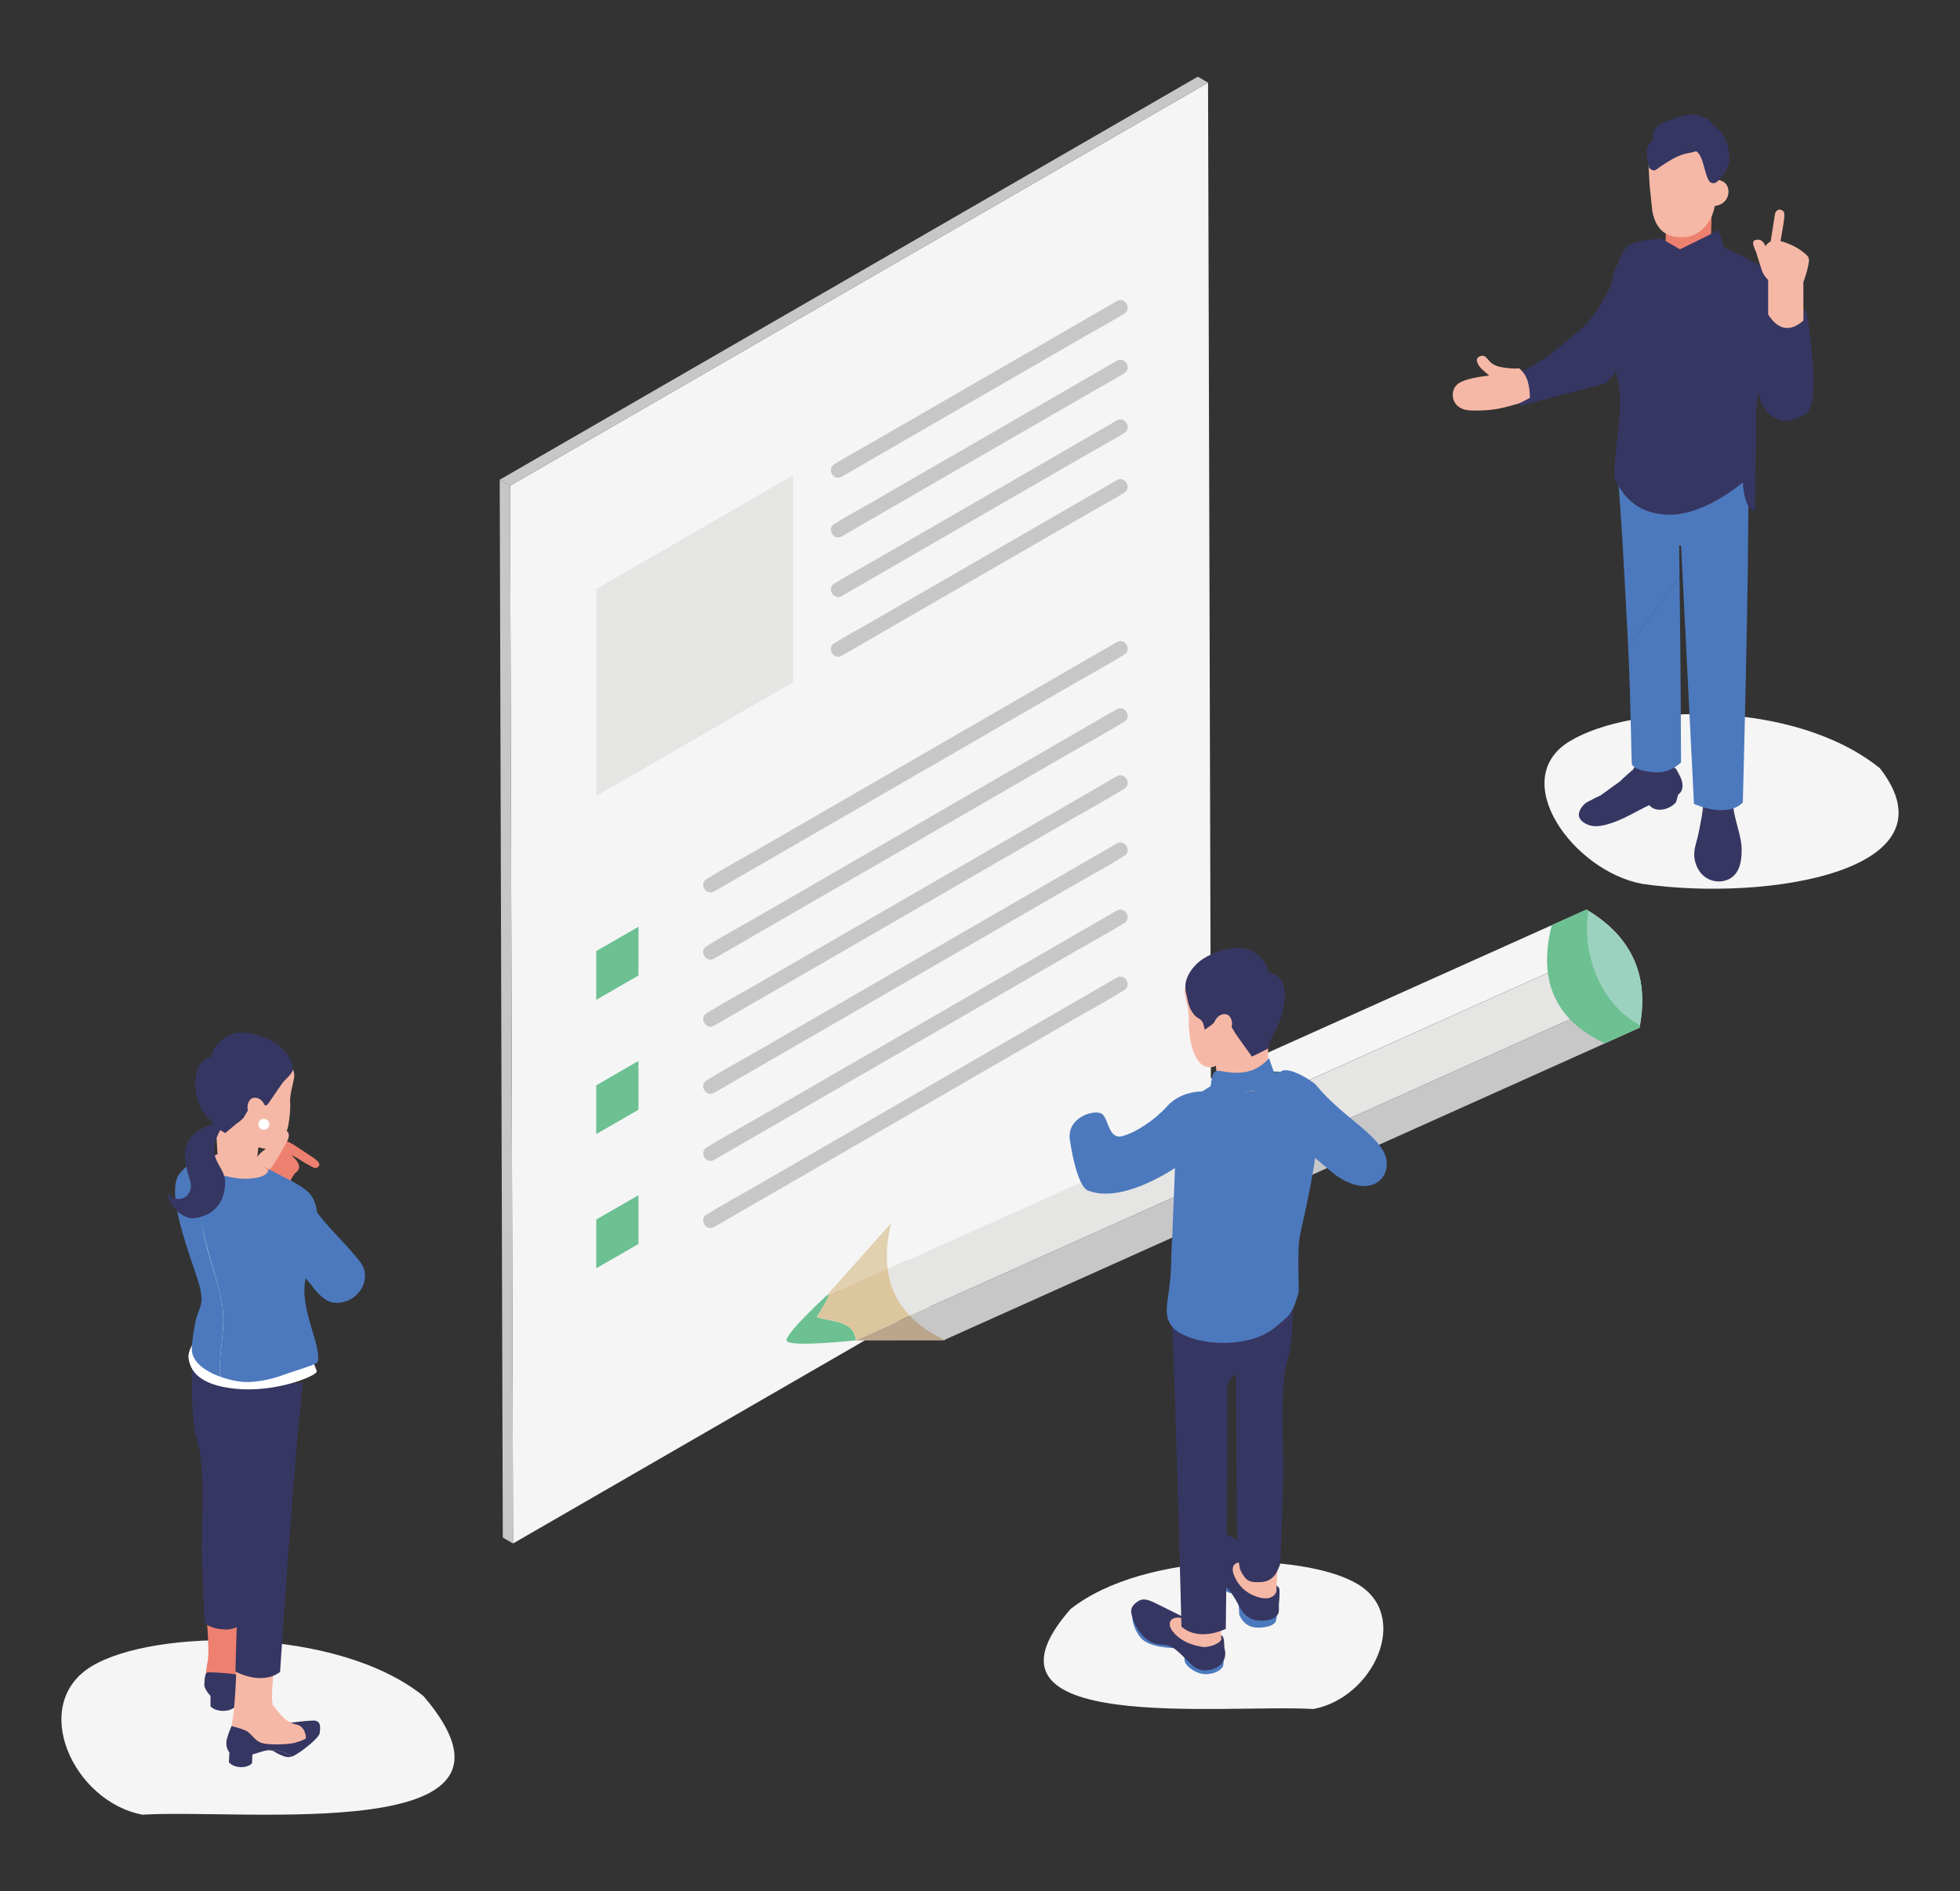 <?xml version="1.0" encoding="utf-8"?>
<!-- Generator: Adobe Illustrator 24.3.0, SVG Export Plug-In . SVG Version: 6.00 Build 0)  -->
<svg version="1.1" id="レイヤー_1" xmlns="http://www.w3.org/2000/svg" xmlns:xlink="http://www.w3.org/1999/xlink" x="0px"
	 y="0px" viewBox="0 0 269.65 260.21" style="enable-background:new 0 0 269.65 260.21;" xml:space="preserve">
<rect x="0" y="0" width="269.65" height="260.21" fill="#333333" stroke="none"/>
<style type="text/css">
	.st0{fill:#F5F5F5;}
	.st1{fill:#C8C7C7;}
	.st2{fill:#E5E5E4;}
	.st3{fill:#6CC092;}
	.st4{fill:#525375;}
	.st5{fill:#363662;}
	.st6{fill:#EE8070;}
	.st7{fill:#F6B8A6;}
	.st8{fill:#4C79BD;}
	.st9{fill:#FFFFFF;}
	.st10{fill:#FBD8C5;}
	.st11{fill:#F08D72;}
	.st12{fill:#BBA58D;}
	.st13{fill:#DCC69E;}
	.st14{fill:#E1D1B1;}
	.st15{fill:#9AD2BF;}
	.st16{fill:#45728E;}
</style>
<g>
	<g>
		<polygon class="st0" points="166.2,11.37 70.17,66.82 70.58,212.35 166.61,156.91 		"/>
		<polygon class="st1" points="68.75,66 69.17,211.53 70.58,212.35 70.17,66.82 		"/>
		<polygon class="st1" points="166.2,11.37 164.79,10.55 68.75,66 70.17,66.82 		"/>
		<g>
			<path class="st1" d="M98.24,122.65c1.88-1.08,3.75-2.17,5.63-3.25c4.5-2.6,9-5.2,13.51-7.8c5.41-3.13,10.83-6.25,16.24-9.38
				c4.7-2.72,9.41-5.43,14.11-8.15c2.28-1.31,4.61-2.57,6.84-3.95c0.03-0.02,0.06-0.04,0.09-0.05c1.12-0.64,0.11-2.38-1.01-1.73
				c-1.88,1.08-3.75,2.17-5.63,3.25c-4.5,2.6-9,5.2-13.51,7.8c-5.41,3.13-10.83,6.25-16.24,9.38c-4.7,2.72-9.41,5.43-14.11,8.15
				c-2.28,1.31-4.61,2.57-6.84,3.95c-0.03,0.02-0.06,0.04-0.09,0.05C96.11,121.56,97.12,123.29,98.24,122.65L98.24,122.65z"/>
		</g>
		<g>
			<path class="st1" d="M98.24,131.88c1.88-1.08,3.75-2.17,5.63-3.25c4.5-2.6,9-5.2,13.51-7.8c5.41-3.13,10.83-6.25,16.24-9.38
				c4.7-2.72,9.41-5.43,14.11-8.15c2.28-1.31,4.61-2.57,6.84-3.95c0.03-0.02,0.06-0.04,0.09-0.05c1.12-0.64,0.11-2.37-1.01-1.73
				c-1.88,1.08-3.75,2.17-5.63,3.25c-4.5,2.6-9,5.2-13.51,7.8c-5.41,3.13-10.83,6.25-16.24,9.38c-4.7,2.72-9.41,5.43-14.11,8.15
				c-2.28,1.31-4.61,2.57-6.84,3.95c-0.03,0.02-0.06,0.04-0.09,0.05C96.11,130.8,97.12,132.53,98.24,131.88L98.24,131.88z"/>
		</g>
		<g>
			<path class="st1" d="M98.24,141.11c1.88-1.08,3.75-2.17,5.63-3.25c4.5-2.6,9-5.2,13.51-7.8c5.41-3.13,10.83-6.25,16.24-9.38
				c4.7-2.72,9.41-5.43,14.11-8.15c2.28-1.31,4.61-2.57,6.84-3.95c0.03-0.02,0.06-0.04,0.09-0.05c1.12-0.64,0.11-2.37-1.01-1.73
				c-1.88,1.08-3.75,2.17-5.63,3.25c-4.5,2.6-9,5.2-13.51,7.8c-5.41,3.13-10.83,6.25-16.24,9.38c-4.7,2.72-9.41,5.43-14.11,8.15
				c-2.28,1.31-4.61,2.57-6.84,3.95c-0.03,0.02-0.06,0.04-0.09,0.05C96.11,140.03,97.12,141.76,98.24,141.11L98.24,141.11z"/>
		</g>
		<g>
			<path class="st1" d="M98.24,150.35c1.88-1.08,3.75-2.17,5.63-3.25c4.5-2.6,9-5.2,13.51-7.8c5.41-3.13,10.83-6.25,16.24-9.38
				c4.7-2.72,9.41-5.43,14.11-8.15c2.28-1.31,4.61-2.57,6.84-3.95c0.03-0.02,0.06-0.04,0.09-0.05c1.12-0.64,0.11-2.38-1.01-1.73
				c-1.88,1.08-3.75,2.17-5.63,3.25c-4.5,2.6-9,5.2-13.51,7.8c-5.41,3.13-10.83,6.25-16.24,9.38c-4.7,2.72-9.41,5.43-14.11,8.15
				c-2.28,1.31-4.61,2.57-6.84,3.95c-0.03,0.02-0.06,0.04-0.09,0.05C96.11,149.26,97.12,150.99,98.24,150.35L98.24,150.35z"/>
		</g>
		<g>
			<path class="st1" d="M98.24,159.58c1.88-1.08,3.75-2.17,5.63-3.25c4.5-2.6,9-5.2,13.51-7.8c5.41-3.13,10.83-6.25,16.24-9.38
				c4.7-2.72,9.41-5.43,14.11-8.15c2.28-1.31,4.61-2.57,6.84-3.95c0.03-0.02,0.06-0.04,0.09-0.05c1.12-0.64,0.11-2.37-1.01-1.73
				c-1.88,1.08-3.75,2.17-5.63,3.25c-4.5,2.6-9,5.2-13.51,7.8c-5.41,3.13-10.83,6.25-16.24,9.38c-4.7,2.72-9.41,5.43-14.11,8.15
				c-2.28,1.31-4.61,2.57-6.84,3.95c-0.03,0.02-0.06,0.04-0.09,0.05C96.11,158.5,97.12,160.23,98.24,159.58L98.24,159.58z"/>
		</g>
		<g>
			<path class="st1" d="M98.24,168.81c1.88-1.08,3.75-2.17,5.63-3.25c4.5-2.6,9-5.2,13.51-7.8c5.41-3.13,10.83-6.25,16.24-9.38
				c4.7-2.72,9.41-5.43,14.11-8.15c2.28-1.31,4.61-2.57,6.84-3.95c0.03-0.02,0.06-0.04,0.09-0.05c1.12-0.64,0.11-2.38-1.01-1.73
				c-1.88,1.08-3.75,2.17-5.63,3.25c-4.5,2.6-9,5.2-13.51,7.8c-5.41,3.13-10.83,6.25-16.24,9.38c-4.7,2.72-9.41,5.43-14.11,8.15
				c-2.28,1.31-4.61,2.57-6.84,3.95c-0.03,0.02-0.06,0.04-0.09,0.05C96.11,167.73,97.12,169.46,98.24,168.81L98.24,168.81z"/>
		</g>
		<g>
			<path class="st1" d="M115.8,65.59c1.29-0.75,2.58-1.49,3.87-2.24c3.1-1.79,6.2-3.58,9.29-5.37c3.73-2.15,7.47-4.31,11.2-6.46
				c3.24-1.87,6.48-3.74,9.72-5.61c1.57-0.91,3.18-1.76,4.72-2.72c0.02-0.01,0.04-0.02,0.06-0.04c1.12-0.64,0.11-2.37-1.01-1.73
				c-1.29,0.75-2.58,1.49-3.87,2.24c-3.1,1.79-6.2,3.58-9.29,5.37c-3.73,2.15-7.47,4.31-11.2,6.46c-3.24,1.87-6.48,3.74-9.72,5.61
				c-1.57,0.91-3.18,1.76-4.72,2.72c-0.02,0.01-0.04,0.02-0.06,0.04C113.67,64.51,114.68,66.24,115.8,65.59L115.8,65.59z"/>
		</g>
		<g>
			<path class="st1" d="M115.8,73.8c1.29-0.75,2.58-1.49,3.87-2.24c3.1-1.79,6.2-3.58,9.29-5.37c3.73-2.15,7.47-4.31,11.2-6.46
				c3.24-1.87,6.48-3.74,9.72-5.61c1.57-0.91,3.18-1.76,4.72-2.72c0.02-0.01,0.04-0.02,0.06-0.04c1.12-0.64,0.11-2.37-1.01-1.73
				c-1.29,0.75-2.58,1.49-3.87,2.24c-3.1,1.79-6.2,3.58-9.29,5.37c-3.73,2.15-7.47,4.31-11.2,6.46c-3.24,1.87-6.48,3.74-9.72,5.61
				c-1.57,0.91-3.18,1.76-4.72,2.72c-0.02,0.01-0.04,0.02-0.06,0.04C113.67,72.71,114.68,74.45,115.8,73.8L115.8,73.8z"/>
		</g>
		<g>
			<path class="st1" d="M115.8,82.01c1.29-0.75,2.58-1.49,3.87-2.24c3.1-1.79,6.2-3.58,9.29-5.37c3.73-2.15,7.47-4.31,11.2-6.46
				c3.24-1.87,6.48-3.74,9.72-5.61c1.57-0.91,3.18-1.76,4.72-2.72c0.02-0.01,0.04-0.02,0.06-0.04c1.12-0.64,0.11-2.37-1.01-1.73
				c-1.29,0.75-2.58,1.49-3.87,2.24c-3.1,1.79-6.2,3.58-9.29,5.37c-3.73,2.15-7.47,4.31-11.2,6.46c-3.24,1.87-6.48,3.74-9.72,5.61
				c-1.57,0.91-3.18,1.76-4.72,2.72c-0.02,0.01-0.04,0.02-0.06,0.04C113.67,80.92,114.68,82.65,115.8,82.01L115.8,82.01z"/>
		</g>
		<g>
			<path class="st1" d="M115.8,90.22c1.29-0.75,2.58-1.49,3.87-2.24c3.1-1.79,6.2-3.58,9.29-5.37c3.73-2.15,7.47-4.31,11.2-6.46
				c3.24-1.87,6.48-3.74,9.72-5.61c1.57-0.91,3.18-1.76,4.72-2.72c0.02-0.01,0.04-0.02,0.06-0.04c1.12-0.64,0.11-2.37-1.01-1.73
				c-1.29,0.75-2.58,1.49-3.87,2.24c-3.1,1.79-6.2,3.58-9.29,5.37c-3.73,2.15-7.47,4.31-11.2,6.46c-3.24,1.87-6.48,3.74-9.72,5.61
				c-1.57,0.91-3.18,1.76-4.72,2.72c-0.02,0.01-0.04,0.02-0.06,0.04C113.67,89.13,114.68,90.86,115.8,90.22L115.8,90.22z"/>
		</g>
		<polygon class="st2" points="109.1,93.88 82.03,109.51 82.03,81.03 109.1,65.4 		"/>
		<polygon class="st3" points="87.84,134.2 82.03,137.56 82.03,130.85 87.84,127.5 		"/>
		<polygon class="st3" points="87.84,152.67 82.03,156.02 82.03,149.32 87.84,145.96 		"/>
		<polygon class="st3" points="87.84,171.14 82.03,174.49 82.03,167.78 87.84,164.43 		"/>
	</g>
	<path class="st0" d="M215.95,101.98c8.62-5.23,30.86-5.83,42.69,3.72c10.9,14.08-15.44,18.4-32.71,15.9
		C216.37,119.81,207.33,107.2,215.95,101.98z"/>
	<path class="st0" d="M12.59,229.25c8.62-5.23,33.84-5.46,45.68,4.1c17.7,20.67-24.56,15.44-38.66,16.31
		C10.03,247.86,3.97,234.48,12.59,229.25z"/>
	<path class="st0" d="M220.4,170.26c0.08-0.07,0.16-0.13,0.24-0.2C220.56,170.12,220.48,170.19,220.4,170.26z"/>
	<g>
		<g>
			<path class="st4" d="M237.67,113.38h-2.59c-0.44,0-0.79-0.36-0.79-0.79v-2.13c0-0.44,0.35-1.3,0.79-1.3h2.59
				c0.44,0,0.8,0.86,0.8,1.3v2.13C238.46,113.02,238.11,113.38,237.67,113.38z"/>
			<polygon class="st5" points="234.43,115 234.48,110.02 234.34,106.62 238.34,106.33 238.47,114.88 			"/>
			<path class="st5" d="M234.29,110.63c0.02,1.03-0.41,2.99-0.61,4.01c-0.17,0.87-0.51,1.71-0.58,2.59c-0.11,1.36,0.5,2.8,1.64,3.54
				c1.15,0.74,2.81,0.66,3.79-0.29c0.95-0.93,1.1-2.39,1.08-3.72c-0.03-1.81-1-3.95-1.16-5.91l-0.21,3.06l-3.47,0.41L234.29,110.63z
				"/>
			<path class="st5" d="M236.97,115.17h-1.08c-0.74,0-1.34-0.6-1.34-1.34l0,0c0-0.74,0.6-1.34,1.34-1.34h1.08
				c0.74,0,1.34,0.6,1.34,1.34l0,0C238.31,114.57,237.71,115.17,236.97,115.17z"/>
			<path class="st6" d="M237.53,37.47c0,0-5.18,0.93-5.89,1.49c-0.19,0.15-0.4,0.31-0.64,0.36c-0.45,0.09-0.88-0.2-1.23-0.47
				c-0.92-0.7-1.03-2.25-1.94-2.95l-0.52-1.75l1.84-1.01c0-0.16,0.06-2.62,0.06-2.62l6.29-1.82c0,0.16-0.12,4.28-0.12,4.44
				l2.49,1.41L237.53,37.47z"/>
			<path class="st7" d="M226.95,25.49l-0.2-3.6l2.07-2.67l5.58,1.17l2.19,3.74c0,0-0.44,1.78-0.53,3.12
				c-0.22,3.51-2.39,5.3-4.35,5.37c-1.21,0.05-3.76,0.04-4.4-3.63L226.95,25.49z"/>
			<path class="st7" d="M235.6,24.87c2.85-0.78,3.06,3.57-0.11,3.48L235.6,24.87z"/>
			<polygon class="st5" points="223.12,108.17 225.17,105.11 225.39,101.64 230.47,101.29 230.37,106.94 			"/>
			<path class="st8" d="M231,74.37l0.35,0.11l0.41-10.77l-9.37-0.36c0.62,6.48,1.18,17.02,1.61,25.77l7.06-9.86
				C231.04,77.62,231.02,75.97,231,74.37z"/>
			<path class="st8" d="M240.52,65.12l-10.92-1.26v10.78l1.68,0.46c0.57,11.6,1.77,35.49,1.77,35.49s4.42,2.07,6.72-0.17
				C239.77,110.41,240.67,78.19,240.52,65.12z"/>
			<path class="st5" d="M227,109.74c0.05,0.26-0.12,0.8-0.07,1.06c0.96,1.13,2.93,0.49,3.66-0.45c0.16-0.52,0.51-1.81,0.46-2.18
				L227,109.74z"/>
			<path class="st5" d="M222.9,107.48c0.34-0.38,1.65-1.5,1.65-1.5s0.47,0.81,0.78,1c0.79,0.48,1.88,0.36,2.79,0.18
				c0.87-0.16,1.45-0.59,2.23-0.99c0.06-0.03-0.15-0.59,0.2-0.44c0.05,0.02,0.27,0.49,0.3,0.53c0.24,0.43,0.48,0.87,0.58,1.35
				c0.1,0.48,0.06,1.02-0.24,1.41c-0.4,0.52-1.11,0.66-1.74,0.82c-3.2,0.8-5.1,2.64-8.28,3.56c-0.66,0.19-1.35,0.32-2.03,0.24
				c-0.78-0.1-1.99-0.68-1.93-1.62c0.05-0.66,0.68-1.46,1.28-1.74c0.81-0.38,0.85-0.48,1.67-0.82L222.9,107.48z"/>
			<path class="st9" d="M230.81,38.19c0.78-0.11,0.84-0.95,1.23-2.51l-2.46-0.67c-0.67,1.34-0.39,2.9-0.39,2.9
				S230.03,38.31,230.81,38.19z"/>
			<path class="st5" d="M246.22,43.5c-0.06-2.48-0.4-4.14-1.45-5.24c-1.18-1.23-7.14-4.02-7.61-4.23l-0.71-2.35l-5.32,2.62
				l-2.46-1.42c0.02-0.06,0.04-0.09,0.04-0.09s-0.06,0-0.17,0.01l-0.08-0.05l-0.01,0.06c-0.72,0.07-2.77,0.28-3.87,0.68
				c-1.21,0.44-1.52,1.69-2.11,2.94c-0.34,0.71-0.55,1.41-0.68,2.11c-0.3,1.58,0.55,2.24,0.55,3.94c0,2.06-0.25,4.16-0.25,6.23
				c0,2.06,0.56,3.3,0.74,5.35c0.29,3.79-1.19,11.06-0.65,11.93c0.59,0.96,2,4.56,7.11,4.82c5.12,0.26,10.49-4.46,10.49-4.46
				s0.07,3.64,1.66,4.01l0.2-14.83c0,0,0.99-4.43,2.46-7.15C244.91,46.8,245.59,45.16,246.22,43.5z"/>
			<path class="st5" d="M222.81,50.53c1.31-1.4,2.61-2.4,2.98-4.44l-2.98-9.17c-1.86,3.62-3.02,6.49-5.82,8.8
				c-2.8,2.32-5.54,4.7-8.96,5.94c-0.34,0.12,0.86,3.22,1.05,4.2l11.68-3.07C221.91,51.88,222.46,50.91,222.81,50.53z"/>
			<path class="st7" d="M208.99,50.66c0,0-0.48,0.1-1.37,0s-1.86-0.19-2.52-0.79c-0.47-0.43-0.72-1.06-1.34-0.9
				c-0.61,0.16-0.74,0.54-0.39,1.18c0.34,0.61,1.01,1.05,1.51,1.52c-1.11,0.12-3.39,0.44-4.28,1.12c-0.89,0.68-0.98,2.05-0.23,2.89
				c0.57,0.64,1.41,0.8,2.27,0.8c2.33,0,3.37-0.09,6.31-0.98c0.35-0.11,1.54-0.78,1.54-0.78C210.43,53.17,210.24,51.68,208.99,50.66
				z"/>
			<path class="st8" d="M231.06,79.26L224,89.11c0.41,8.18,0.4,15.85,0.53,16.09c0.27,0.49,1.45,0.99,3.38,1.06
				c1.94,0.07,3.36-1.36,3.36-1.36S231.24,91.5,231.06,79.26z"/>
			<g>
				<path class="st5" d="M248.35,56.99c-2.96,1.75-4.62,0.78-5.88-1.26c-1.26-2.05-0.12-13.76-0.12-13.76s2.03-1.53,6.17,0.85
					C248.52,42.82,250.83,55.53,248.35,56.99z"/>
				<path class="st7" d="M241.36,33.08c0,0,0.9-0.49,1.43,0.57l1.12,2.34c0.19,0.43,1.45,1.02,1.03,1.21l-1.14,1.43
					c-0.23,0.25-1.01-0.39-1.4-1.39l-0.81-2.58C241.4,34.23,240.94,33.27,241.36,33.08z"/>
				<path class="st7" d="M244.12,34.28l-0.17-0.34c-0.37-0.06-0.53,0.41-0.47,0.04c0,0,0.72-4.54,0.72-4.54
					c0.08-0.48,0.61-0.88,1.15-0.37c0.31,0.29,0.01,1.73-0.15,2.68c-0.11,0.65-0.39,2.25-0.5,2.9
					C244.63,35.02,244.5,34.34,244.12,34.28z"/>
				<path class="st7" d="M248.75,35.5c-0.03-0.01-0.78-0.38-0.81-0.38c-1.08-0.07-1,1.18-1.31,2.16h-3.37v0.06
					c-0.17-0.18-0.34-0.37-0.5-0.56c-0.04-0.04-0.09-0.07-0.14-0.09c0.02,0.84,0.25,1.37,0.64,1.82v4.77
					c1.34,2.07,2.96,2.48,4.85,0.82l-0.01-5.26C248.32,38.26,249.18,35.59,248.75,35.5z"/>
				<path class="st7" d="M248.43,34.98c-0.97-0.85-1.98-1.37-3.31-1.77c-1.26-0.38-2.11,0.11-2.45,1.15l-0.37-0.03l0.11,1.92
					c0,0,0.02,2.01,1.08,2.14c0.09,0.01,0.19,0.02,0.27,0.02c0.79,0.5,1.67,0.69,2.28,0.52c0.89-0.24,1.21-2.14,1.77-2.58
					C248.39,35.91,249.4,35.82,248.43,34.98z"/>
			</g>
		</g>
		<g>
			<path class="st5" d="M236.28,18.68l-1.66-1.61c-1.37-1.26-3.95-0.23-5.65,0.55c-0.45,0.21-0.92,0.59-0.9,1.09
				c0.01,0.18,0.09,0.36,0.08,0.55c-0.02,0.38-0.39,0.63-0.65,0.91c-0.57,0.64-0.01,2.55-0.01,2.55s2.76-2.11,4.56-2.32
				c0.45-0.05,1.17-0.41,1.58-0.22c1.35,0.62,1.47,3.28,2.07,4.32c0.57-0.51,1.47-1.62,1.5-2.38
				C237.26,21.14,236.94,19.39,236.28,18.68z"/>
			<g>
				<path class="st5" d="M235.77,19.18c-0.43-0.42-0.86-0.83-1.29-1.25c-0.14-0.14-0.29-0.3-0.44-0.42
					c-0.37-0.28-0.83-0.33-1.29-0.32c-1.09,0.03-2.18,0.48-3.17,0.93c-0.21,0.1-0.45,0.19-0.63,0.33c-0.2,0.16-0.16,0.21-0.12,0.44
					c0.14,0.8-0.31,1.2-0.79,1.74c-0.1,0.12,0.05-0.08-0.01,0.02c-0.03,0.06,0.02-0.08-0.02,0.04c-0.05,0.16-0.04,0.17-0.05,0.25
					c-0.01,0.23,0.01,0.54,0.03,0.71c0.03,0.23,0.11,0.59,0.19,0.86c-0.35-0.14-0.7-0.29-1.05-0.43c1.15-0.87,2.43-1.67,3.79-2.16
					c0.44-0.16,0.89-0.21,1.26-0.31c0.54-0.14,1.1-0.35,1.66-0.16c0.91,0.32,1.39,1.29,1.7,2.14c0.17,0.46,0.29,0.93,0.42,1.4
					c0.06,0.23,0.13,0.46,0.2,0.68c0.03,0.09,0.06,0.18,0.1,0.26c-0.05-0.12,0.07,0.13,0.09,0.17c-0.38-0.05-0.75-0.1-1.13-0.15
					c0.36-0.33,0.69-0.71,0.95-1.13c0.12-0.19,0.24-0.39,0.3-0.62c0.05-0.17,0.04-0.29,0.02-0.53
					C236.46,20.9,236.27,19.74,235.77,19.18c-0.26-0.29-0.29-0.73,0-1.01c0.26-0.26,0.76-0.29,1.01,0c0.82,0.93,1.09,2.34,1.15,3.54
					c0.06,1.3-0.78,2.44-1.7,3.29c-0.33,0.31-0.89,0.27-1.13-0.15c-0.37-0.66-0.52-1.43-0.73-2.15c-0.11-0.37-0.23-0.78-0.38-1.08
					c-0.08-0.17-0.17-0.33-0.28-0.48c-0.07-0.09,0-0.01-0.07-0.09c-0.02-0.02-0.2-0.19-0.12-0.13c-0.03-0.03-0.17-0.11-0.16-0.1
					c0.09,0.03-0.03,0-0.05,0c-0.25,0.06-0.5,0.13-0.75,0.19c-0.23,0.06-0.43,0.07-0.57,0.11c-0.2,0.05-0.4,0.1-0.6,0.17
					c-0.77,0.27-1.51,0.7-2.21,1.14c-0.45,0.28-0.89,0.58-1.31,0.9c-0.38,0.29-0.94-0.03-1.05-0.43c-0.23-0.8-0.42-1.78-0.17-2.59
					c0.08-0.28,0.23-0.52,0.43-0.73c0.1-0.11,0.22-0.2,0.31-0.31c0.07-0.08,0,0.02,0.08-0.12c-0.05,0.08,0,0.16-0.05-0.04
					c-0.2-0.83,0.22-1.53,0.92-1.97c0.53-0.34,1.18-0.56,1.77-0.78c0.62-0.24,1.26-0.43,1.92-0.53c1.15-0.17,2.3-0.04,3.17,0.79
					c0.54,0.51,1.06,1.03,1.59,1.54C237.45,18.81,236.44,19.82,235.77,19.18z"/>
			</g>
		</g>
	</g>
	<g>
		<path class="st10" d="M32.18,227.23c0.28-0.18,0.68-0.1,0.92,0.13c0.24,0.23,0.63,1.01,0.63,1.35c-0.01,0.33-0.1,0.66-0.2,0.98
			c-0.09,0.3-0.49,1.51-0.76,1.68c-0.22,0.13-0.24-0.61-1.13-1.13c-0.63-0.36-0.36-0.3-0.27-0.55L32.18,227.23z"/>
		<path class="st11" d="M32.6,229.59l-0.02-4.25c0.45-0.14,1.25,0.12,1.51,0.53c0.25,0.4,0.45,3.23,0.32,3.69
			c-0.12,0.46-1.05,0.98-1.24,1.56L32.6,229.59z"/>
		<path class="st6" d="M33.16,221.62c0,0-0.47,5.11-0.38,6.73c0.05,0.85,0.6,1.6,0.27,2.39c-0.35,0.83-1.12,1.48-2.01,1.62
			c-0.89,0.14-2.43-0.19-2.58-1.07c-0.21-1.22-0.09-1.57,0.1-2.66c0.34-1.88-0.25-7.16-0.25-7.16L33.16,221.62z"/>
		<path class="st5" d="M31.59,232.72l0.88,0.19c-0.1,0.27,0.02,1.46-0.02,1.79c-0.22,0.28-0.59,0.48-1.01,0.59
			c-0.84,0.21-1.9,0.06-2.48-0.53c-0.01-0.54,0-2.6,0-2.6L31.59,232.72z"/>
		<path class="st5" d="M32.51,233.04c-0.77,0.77-2.31,1.07-3.27,0.47c-0.45-0.28-0.96-0.99-1.11-1.5c-0.05-0.19,0.01-1.81,0.34-1.91
			c0.33-0.1,2.99,0.07,4.63,0.35c0,0,0.19,0.78,0.07,1.37C33.09,232.29,32.85,232.71,32.51,233.04z"/>
		<path class="st5" d="M33.99,240.74l0.79,0.22c-0.1,0.24-0.06,1.33-0.11,1.63c-0.12,0.13-0.28,0.24-0.46,0.32
			c-0.15,0.07-0.32,0.12-0.49,0.16c-0.78,0.15-1.73-0.04-2.23-0.62c0.01-0.19,0.03-0.57,0.05-0.98c0.04-0.67,0.09-1.39,0.09-1.39
			L33.99,240.74z"/>
		<path class="st7" d="M31.95,236.95c0.5-2.96,0.6-8.42,0.6-8.42l5.41-1.25c0,0-0.92,6.75-0.35,7.39c0.56,0.63,1.67,2.42,2.85,2.36
			c1.04-0.05,1.56-0.16,2.36,0.06c0.27,0.07,0.57,0.5,0.6,0.77c0.03,0.18-0.07,0.36-0.16,0.52c-0.35,0.63-0.73,1.26-1.3,1.7
			c-2.08,1.59-5.11,0.1-7.44,0.84c-0.96,0.3-2.21,0.53-2.83-0.23C31.13,240.01,31.81,237.82,31.95,236.95z"/>
		<path class="st5" d="M31.15,239.64c0.01-0.15,0.04-0.3,0.08-0.45c0.18-0.71,0.62-1.72,0.62-1.72s1.74,0.4,2.26,0.8
			c0.58,0.45,1.02,1.16,1.7,1.45c1.03,0.44,3.98,0.26,4.7,0.06c1.47-0.41,1.58-0.64,1.58-0.64s0.02-1.63-1.37-1.9
			c-0.29-0.06-0.74-0.23-0.74-0.23s2.08-0.29,3.12-0.3c1.11-0.01,0.98,0.97,0.88,1.74c-0.1,0.73-2.99,2.95-3.82,3.21
			c-0.01,0-0.02,0-0.02,0c-0.86-0.53-1.75-0.96-2.78-0.83c-0.49-0.12-1.02,0.06-1.5,0.2c-0.75,0.21-1.19,0.38-1.94,0.59
			c-0.47,0.13-0.83,0.11-1.31,0.04c-0.57-0.08-1.08-0.47-1.31-1C31.16,240.33,31.12,239.98,31.15,239.64z"/>
		<path class="st5" d="M40.13,241.65c-0.19,0.06-0.38,0.11-0.57,0.09c-0.73-0.07-1.84-0.76-1.85-0.77
			c-0.12-0.07-0.24-0.12-0.36-0.15C38.38,240.69,39.27,241.12,40.13,241.65z"/>
		<path class="st5" d="M26.73,186.41c-0.69,1.91-0.23,10.01,0.22,11.26c1.5,4.21,0.66,11.46,0.84,17.09
			c0.26,8.11,0.42,8.58,0.42,8.58s0.7,0.73,2.64,0.84c1.94,0.11,2.87-1.27,2.87-1.27l0.38-19.68c0,0,0.54-2.68,0.56-4.27l0.53-6.64
			L26.73,186.41z"/>
		<path class="st5" d="M41.65,190.24c0,0-11.5,0.24-11.52,0.24c-0.28,0.01,0.21,3.81,0.28,4.14c0.57,2.46,1.44,4.84,2.04,7.29
			c0.57,2.34,0.85,4.53,0.73,6.96c-0.13,2.46-0.24,4.91-0.34,7.37c-0.16,3.83-0.29,7.66-0.39,11.49c-0.02,0.74-0.04,1.48-0.06,2.23
			c0,0,3.52,2,6.14,0.07C38.54,230.02,40.27,203.12,41.65,190.24z"/>
		<path class="st9" d="M39.75,164.59c-0.94-0.42-2.1-0.94-2.1-0.94s0.19,4.7-1.72,4.7s-9.14-2.44-9.14-2.44s2.04,8.13,1.83,16.05
			c-0.02,0.68-2.99,3.06-2.67,4.99c0.23,1.37,1.14,3.62,6.56,4.12c5.41,0.51,10.67-1.66,11.05-2.31c0.2-0.35-2.21-4.35-2.64-8.61
			c-0.37-3.69,1.24-7.76,1.24-7.76L39.75,164.59z"/>
		<path class="st6" d="M40.07,158.91c1.26,1.1,1.37,1.9,0.58,2.45c-0.43,0.3-1.3,2.59-1.89,2.65c-0.65,0.06-3.24-1.75-3.7-2.06
			c-0.87-0.6,0.85-2.23,2.85-4.58c0.55-1.5,2.82,0.37,4.6,1.51c0.99,0.64,1.67,1.11,1.34,1.57c-0.41,0.57-0.95,0.01-1.73-0.37
			C41.6,159.82,40.97,159.29,40.07,158.91z"/>
		<path class="st7" d="M35.09,159.77c0.23-0.74,0.87-1.28,1.5-1.74c0.63-0.45,1.32-0.89,1.73-1.55c0.14-0.22,0.25-0.47,0.43-0.66
			c0.18-0.19,0.48-0.3,0.71-0.18c0.34,0.17,0.32,0.67,0.19,1.03c-0.22,0.6-2.08,3.84-2.57,4.25L35.09,159.77z"/>
		<path class="st7" d="M39.63,146.28c0.57,0.6,0.96,1.12,0.83,1.97c-0.19,1.2-0.65,2.38-0.53,3.7c0.04,0.81-0.16,2.36-0.28,2.95
			c-0.33,1.59-1.2,2.71-2.1,3.02c-0.89,0.32-2-0.09-2-0.09l-0.19,1.7l2.23,2.18l-5.19,2.52l-4.8-1.2l0.24-3.43l2.09-0.8
			c0,0-0.26-3.97-0.26-5.36c4.35,1.56,2.6,0.78,4.01-1.49C37.56,145.88,36.76,147.52,39.63,146.28z"/>
		<path class="st5" d="M29.11,145.37c-3.07,0.53-2.56,6-1.04,7.77c0.85,1,0.88,0.99,1.37,1.57c0.46,0.55,0.93,0.82,1.54,1.18
			c0.5-0.41,1-0.82,1.49-1.24c0.34-0.28,0.91-0.62,1.13-1.02c0.39-0.69,0.89-1.62,1.76-1.76c0.3-0.05,0.61,0.01,0.89,0.13
			c0.11,0.05,0.22,0.1,0.33,0.08c0.16-0.02,0.26-0.16,0.35-0.29c0.64-0.92,1.28-1.85,1.91-2.77c0.41-0.59,1.58-1.33,1.46-2.14
			c-0.21-1.36-1.23-2.67-2.38-3.38c-1.54-0.95-3.11-1.47-4.88-1.43c-0.83,0.02-1.53,0.2-2.19,0.72c-0.59,0.47-1.24,1.11-1.57,1.8
			C29.27,144.64,29.02,145.38,29.11,145.37z"/>
		<path class="st8" d="M30.52,179.21c-1.03-5.82-4.87-12.9-2.02-18.39c0.47,0.67,2.11,0.87,2.83,1.04c1.37,0.32,2.72,0.44,4.11,0.14
			c0.34-0.07,0.68-0.17,0.97-0.36c0.29-0.19,0.53-0.48,0.58-0.82c-0.01,0.1,2.9,1.53,3.13,1.66c0.95,0.56,2.26,1.23,2.84,2.22
			c1.55,2.64,0.07,5.78-0.42,8.59c-0.27,1.59-0.77,3.19-0.65,4.81c0.11,1.54,0.49,2.97,0.92,4.45c0.35,1.19,1.49,4.57,0.71,5
			c-0.78,0.43-3.11,1.08-4.35,1.54c-1.6,0.59-3.29,1-5.01,1.05c-0.98,0.03-2.48-0.23-3.91-0.76
			C30.06,185.98,31.16,182.66,30.52,179.21z"/>
		<path class="st8" d="M27.53,177.23c-0.56-2.57-4.88-12.48-2.96-15.57c0.38-0.61,1.74-1.85,2.61-2.28
			c0.72-0.36,1.91-0.28,2.29-0.11c-0.75,0.58-1.32,1.66-0.8,2.52c0.01,0.01,0.02,0.03,0.03,0.04c-2.85,5.49,0.79,11.55,1.82,17.38
			c0.64,3.45-0.46,6.76-0.27,10.18c-2.01-0.74-3.87-2.02-3.86-3.78c0-1.03,0.38-3.53,0.69-4.51
			C27.5,179.76,28.01,179.43,27.53,177.23z"/>
		<path class="st8" d="M37.27,169.94c1.29,2.01,5.47,6.73,5.47,6.73s1.53,2.27,2.96,2.51c3.33,0.55,5.71-3.12,3.88-5.53
			c-2.08-2.74-5.02-5.19-6.67-7.92c-1.55-2.56-1.12-1.05-1.12-1.05S37.27,169.94,37.27,169.94z"/>
		<path class="st7" d="M36.56,152.34c-0.16-0.35-0.33-0.72-0.64-0.99c-0.31-0.27-0.79-0.42-1.19-0.27
			c-0.34,0.14-0.53,0.46-0.62,0.79c-0.24,0.93,0.29,1.97,1.25,2.43L36.56,152.34z"/>
		<circle class="st9" cx="36.3" cy="154.68" r="0.75"/>
		<path class="st5" d="M22.98,164.11c1.76,1.93,3.75,0.2,3.19-1.58c-1.46-4.62-0.82-6.48,3.19-7.98c0.21-0.22,1.04,0.68,1.04,0.68
			s-0.59,1.25-0.62,1.33c-1.22,3.23,1.42,3.97,1.19,6.45c-0.12,1.97-1.12,4.13-4.13,4.57C25.21,167.82,23.21,165.97,22.98,164.11z"
			/>
	</g>
	<path class="st0" d="M186.74,217.91c-7.44-4.41-29.24-4.6-39.46,3.46c-15.3,17.43,21.22,13.01,33.4,13.75
		C188.95,233.6,194.19,222.32,186.74,217.91z"/>
	<g>
		<polygon class="st12" points="127.93,179.82 117.68,184.42 130,184.41 		"/>
		<path class="st3" d="M112.38,181.18c0.62-1.04,1.3-2.05,1.75-3.12l-0.41,0.18c0,0-5.63,5.18-5.51,6.18c0.12,1,9.47-0.01,9.47-0.01
			l0.05-0.02c0.01-0.07,0-0.14-0.01-0.21C117.26,181.57,114.36,181.93,112.38,181.18z"/>
		<path class="st13" d="M124.96,173.19l-10.83,4.86c-0.45,1.07-1.13,2.08-1.75,3.12c1.98,0.75,4.88,0.4,5.35,3.01
			c0.02,0.07,0.02,0.14,0.01,0.21l10.19-4.58L124.96,173.19z"/>
		<polygon class="st14" points="122.7,168.16 113.72,178.24 124.96,173.19 		"/>
		<path class="st0" d="M218.26,125.14l-95.61,42.93c-0.61,2.39-0.78,4.58-0.53,6.55l101.01-45.35
			C221.91,127.72,220.28,126.34,218.26,125.14z"/>
		<path class="st2" d="M223.13,129.28l-101.01,45.35c0.32,2.46,1.33,4.59,3.05,6.39l100.66-45.2
			C225.53,133.37,224.63,131.19,223.13,129.28z"/>
		<path class="st1" d="M225.56,141.4c0.39-1.99,0.47-3.85,0.27-5.58l-100.66,45.2c1.23,1.28,2.81,2.39,4.78,3.31L225.56,141.4z"/>
		<path class="st15" d="M225.62,141.06c1.23-6.86-1.13-12.11-7.08-15.74C217.62,131.17,220.15,138.11,225.62,141.06z"/>
		<path class="st3" d="M218.54,125.31c-0.09-0.06-0.19-0.12-0.28-0.17l-4.78,2.15c-1.89,7.49,0.36,12.99,7.3,16.25l4.78-2.15
			c0.02-0.11,0.04-0.23,0.06-0.34C220.15,138.11,217.62,131.17,218.54,125.31z"/>
	</g>
	<g>
		<g>
			<path class="st16" d="M174.14,147.76c0.04-0.11,0.18-0.13,0.32-0.18c0.22-0.08,0.45-0.13,0.68-0.15c0.98-0.1,1.66,0.16,2.47,0.85
				c0.46,0.39,1.06,1.24,1.09,1.9c-0.76,0.05-3.27-1.35-3.99-1.08c-0.08-0.17-0.16-0.34-0.24-0.51c-0.1-0.21-0.32-0.51-0.35-0.74
				C174.13,147.81,174.13,147.78,174.14,147.76z"/>
		</g>
		<g>
			<path class="st8" d="M162.18,226.05c-0.31,1.07,0.69,0.71-0.72,0.68c-1.17-0.02-3.51-0.29-4.47-1.35
				c-1.06-1.16-1.9-3.82-0.39-4.41c0.46-0.18,0.13,0.74,0.85,1.46C158.87,223.97,162.17,226.03,162.18,226.05z"/>
		</g>
		<g>
			<path class="st8" d="M162.89,227.41c0.08,0.26,0.03,0.92,0.11,1.18c0.19,0.68,1.51,1.69,2.8,1.74c1.15,0.04,2.41-0.57,2.51-1.3
				c0.1-0.71-0.14-1.57-0.23-1.94L162.89,227.41z"/>
		</g>
		<g>
			<path class="st5" d="M156.69,224.39c0.35,0.5,0.79,0.94,1.28,1.29c0.5,0.35,0.99,0.5,1.6,0.56c0.56,0.06,1.16,0.07,1.66,0.37
				c0.81,0.48,1.45,1.19,2.12,1.84s0.92,1.01,1.82,1.28c0.9,0.27,2.33-0.14,2.91-0.88c0.56-0.72,0.58-1.39,0.36-2.16
				c0,0,0.01-1.29-0.24-1.59c-0.24-0.3-5.72-2.8-5.72-2.8c-1.07-0.53-2.14-1.06-3.21-1.59c-0.81-0.4-1.8-0.94-2.57-0.49
				c-1.47,0.86-1.12,1.7-0.77,2.68C156.1,223.42,156.36,223.93,156.69,224.39z"/>
		</g>
		<path class="st7" d="M168.03,225.59l-0.16-3.18l-4.4-0.98l-0.77,1.19c-0.3-0.05-0.6-0.1-0.9-0.06c-0.3,0.04-0.6,0.18-0.76,0.44
			c-0.25,0.42-0.05,0.97,0.24,1.36c0.77,1.06,2.19,1.97,4.41,2.25C167.59,226.42,168.03,225.59,168.03,225.59z"/>
		<g>
			<path class="st8" d="M170.12,218.45c-0.6,0.94-0.81,0.92-1.97,0.12c-0.78-0.54-2.76-2.07-3.11-3.14
				c-0.49-1.49-0.51-3.65,1.11-3.79c0.49-0.04-0.08,0.75,0.41,1.64C167.48,215.17,170.11,218.44,170.12,218.45z"/>
		</g>
		<g>
			<path class="st8" d="M170.39,220.64c0.04,0.26,0.11,1.52,0.11,1.52s0.57,1.69,2.39,1.76c1.15,0.05,2.46-0.24,2.66-0.95
				c0.19-0.69,0.07-1.58,0.03-1.95L170.39,220.64z"/>
		</g>
		<g>
			<path class="st5" d="M166.85,216.86c0.69,0.67,1.54,1.16,2.19,1.87c0.64,0.69,1.05,1.55,1.52,2.37s0.59,0.99,1.38,1.5
				c0.79,0.51,2.66,0.49,3.42-0.06c0.74-0.53,0.56-0.89,0.58-1.69c0,0,0.19-2,0.04-2.36c-0.15-0.36-4.57-3.89-4.57-3.89
				c-0.88-0.81,0.13-1.46-0.75-2.27c-0.66-0.61-1.43-1.26-2.33-1.19c-1.23,0.09-1.55,1.31-1.5,2.35
				C166.86,214.02,166.32,216.34,166.85,216.86z"/>
		</g>
		<path class="st7" d="M175.6,218.95l0.2-4.43l-4.07-0.38l-0.16,1.16c-0.27-0.13-0.55-0.27-0.85-0.31c-0.3-0.05-0.63,0.01-0.85,0.21
			c-0.36,0.33-0.32,0.92-0.15,1.38c0.44,1.23,1.51,2.72,3.68,3.23C175.28,220.23,175.6,218.95,175.6,218.95z"/>
		<path class="st7" d="M163.84,134.7c-0.58,0.61-0.97,1.13-0.84,2c0.19,1.21,0.66,2.42,0.54,3.75c-0.04,0.82,0.16,2.39,0.29,2.99
			c0.34,1.62,1.07,2.96,1.97,3.28c0.91,0.32,1.47-0.11,1.47-0.11l0.19,1.73l-1.54,2.03l9.23,0.45l0.3-2.95l-0.99-0.18
			c0,0,0-3.84,0-5.25c-4.41,1.58-3.13,0.33-4.57-1.97C165.94,134.3,166.76,135.96,163.84,134.7z"/>
		<g>
			<path class="st5" d="M174.51,133.77c3.53,0.61,2.35,5.78,0.45,9.02c-0.31,0.53-0.48,1.46-0.48,1.46l-2.24,1.12
				c0,0-2.17-3.01-2.29-3.21c-0.32-0.58-0.73-1.3-1.33-1.63c-0.59-0.32-1.06-0.33-1.5,0.08c-0.28,0.27-0.59,0.53-0.93,0.74
				c-0.25,0.15-0.44,0.33-0.44,0.33s-0.16-0.82-0.32-1.08c-0.31-0.5-0.67-0.48-1.07-0.91c-0.52-0.57-0.82-1.31-0.96-2.07
				c-0.16-0.84-0.42-1.48-0.29-2.32c0.21-1.38,1.3-2.7,2.46-3.42c1.56-0.96,3.16-1.49,4.95-1.45c0.84,0.02,1.55,0.2,2.23,0.73
				c0.6,0.47,1.25,1.13,1.59,1.83C174.36,133.04,174.6,133.79,174.51,133.77z"/>
		</g>
		<g>
			<path class="st5" d="M178.02,177.74c-0.1,1.29-0.23,7.29-0.67,8.6c-1.49,4.37-0.65,11.9-0.83,17.74
				c-0.26,8.42-0.34,11.04-0.46,11.29c-0.26,0.51-0.63,2.17-2.56,2.29c-1.93,0.11-2.11-0.36-2.77-1.47
				c-0.67-1.11-0.6-9.49-0.65-22.09c-0.01-1.69-0.01-3.38-0.03-5.03l-0.34,0.12l-0.44-7.5L178.02,177.74z"/>
		</g>
		<g>
			<path class="st5" d="M161.2,180.97l11.72-3.04c0,0-0.2,3.23-0.55,5.34c-0.23,1.38-1.05,3.03-1.26,4.42l-2.29,2.68
				c0.1,11.95-0.18,33.72-0.18,33.72s-3.61,1.86-6.1-0.3C162.54,223.8,161.82,194.4,161.2,180.97z"/>
		</g>
		<path class="st7" d="M166.96,140.85c0.16-0.36,0.33-0.73,0.65-1s0.8-0.43,1.2-0.27c0.35,0.14,0.54,0.47,0.63,0.8
			c0.24,0.94-0.3,2-1.27,2.47L166.96,140.85z"/>
		<path class="st8" d="M175.7,150.05c0.07-0.13,0.27-2.38,0.36-2.49c0.93-1.17,4.58,1.19,5.04,1.76c3.25,3.98,7.42,6.07,9.15,8.93
			c1.82,3-1.11,7.16-6.42,3.47c-1.18-0.82-7.31-6.46-8.68-6.87C175.55,154.97,175.54,150.37,175.7,150.05z"/>
		<path class="st8" d="M161.43,153.46c0.85-1.53,5.24-4.09,5.24-4.09s0.57,0.14,0.57,0.14c2.05,0.75,4.5,1.01,6.55,0.17
			c0.24-0.1,0.42-0.28,0.59-0.46c0,0,0.01-0.01,0.01-0.01c0.36-0.38,0.59-0.92,0.44-1.44c0.37-0.18,1.56-0.26,2.27,0.11
			c0.86,0.45,3.25,2.66,3.62,3.3c1.91,3.23-1.29,15.94-1.85,18.63c-0.48,2.3-0.09,7.63-0.24,8.13c-0.45,1.56-0.93,2.72-1.64,3.34
			c-1.04,0.91-1.8,1.65-2.99,2.26c-0.09,0.04-0.17,0.09-0.26,0.13c-3.16,1.48-7.95,1.46-11.07-0.1c-2.74-1.37-2.2-3.49-1.9-5.7
			c0.49-3.5,0.26-4.1,0.5-7.64c0.01-0.12,0.44-11.01,0.44-11.01S160.99,154.25,161.43,153.46z"/>
		<path class="st8" d="M147.16,156.63c-0.25-3.05,3.54-4.04,4.45-3.38c0.91,0.66,0.89,3.54,2.78,3.06c1.88-0.49,4.48-2.22,6.2-4.13
			c2.19-2.43,5.59-2,5.59-2l-0.27,7.36c-3.85,3.35-11.3,8.05-16.1,6.3C148.06,163.44,147.16,156.63,147.16,156.63z"/>
		<g>
			<path class="st8" d="M174.59,145.58c-1.76,1.98-3.82,2.29-6.42,1.81c-0.3-0.05-0.61-0.12-0.89-0.02
				c-0.91,0.35-0.48,3.23-1.34,3.69l10.1-1.58C176.04,149.48,175.11,147.2,174.59,145.58z"/>
		</g>
	</g>
</g>
</svg>
